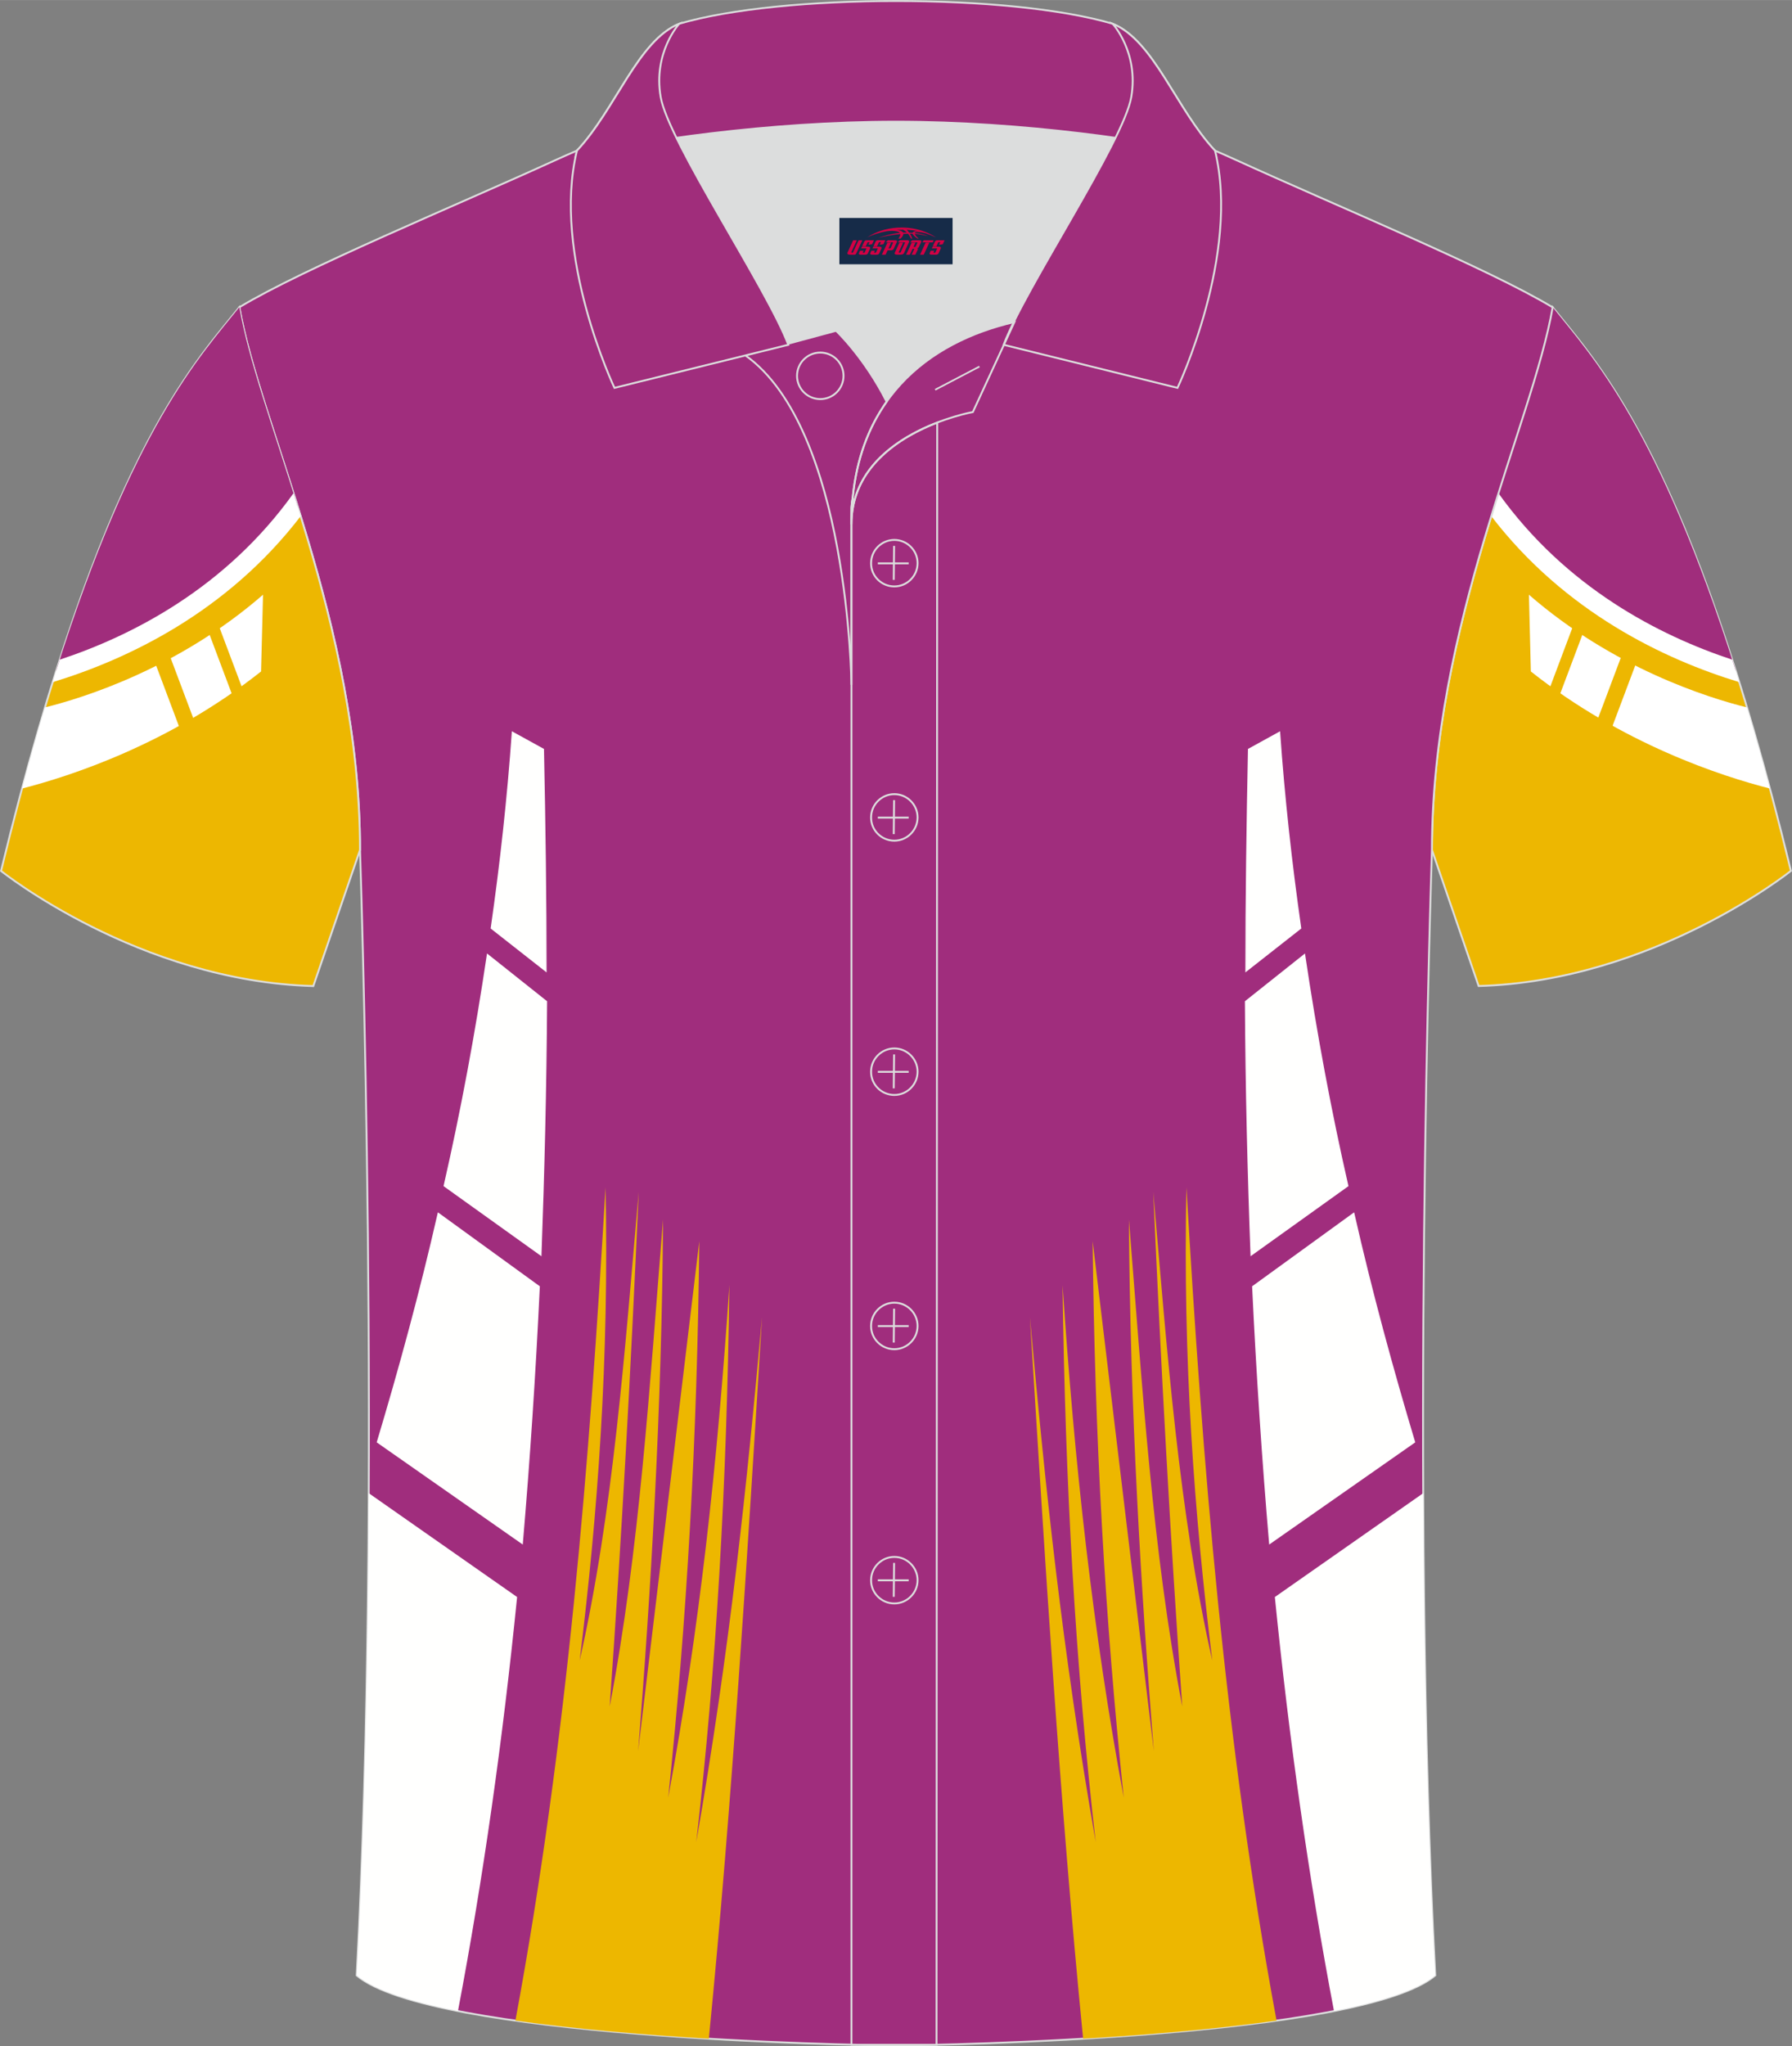 <?xml version="1.0" encoding="utf-8"?>
<!-- Generator: Adobe Illustrator 24.0.1, SVG Export Plug-In . SVG Version: 6.00 Build 0)  -->
<svg xmlns="http://www.w3.org/2000/svg" xmlns:xlink="http://www.w3.org/1999/xlink" version="1.1" id="图层_1" x="0px" y="0px" width="379.8px" height="433.5px" viewBox="0 0 379.95 433.65" enable-background="new 0 0 379.95 433.65" xml:space="preserve">
<rect x="0" y="0" width="379.95" height="433.65" fill="#808080" stroke="none"/>
<g>
	
		<path fill-rule="evenodd" clip-rule="evenodd" fill="#EDB701" stroke="#DCDDDD" stroke-width="0.4" stroke-miterlimit="22.926" d="   M329.2,65.11c10.24,12.8,29.36,32.42,50.52,119.44c0,0-29.19,23.38-66.21,24.4c0,0-7.16-20.82-9.9-28.84l0,0   C303.61,132.33,324.92,89.87,329.2,65.11z"/>
	<g>
		<path fill-rule="evenodd" clip-rule="evenodd" fill="#FFFFFF" d="M324.17,126.02c17.89,15.58,38.02,21.85,46.23,23.89    c1.6,5.36,3.22,11.08,4.86,17.19c-10.22-2.61-31.24-9.42-50.68-24.81L324.17,126.02z"/>
		
			<rect x="331.99" y="145.47" transform="matrix(0.352 -0.936 0.936 0.352 84.201 416.025)" fill-rule="evenodd" clip-rule="evenodd" fill="#EDB701" width="21.29" height="3.44"/>
		
			<rect x="320.23" y="140.71" transform="matrix(0.352 -0.936 0.936 0.352 81.848 402.15)" fill-rule="evenodd" clip-rule="evenodd" fill="#EDB701" width="22.27" height="2.5"/>
		<path fill-rule="evenodd" clip-rule="evenodd" fill="#A02D7C" d="M368.01,142.09l-2.98-0.17l-10.68-5.06l-17.37-9.55l-7.23-6.4    l-6.99-6.26l-5.94-7.28c5.25-16.85,10.49-31.29,12.39-42.26C337.51,75.5,351.66,90.37,368.01,142.09z"/>
		<path fill-rule="evenodd" clip-rule="evenodd" fill="#FFFFFF" d="M367.27,139.79c-15.52-5.13-35.24-15.28-49.56-35.27    c-0.51,1.6-1.01,3.22-1.52,4.86c15.64,20.37,36.69,30.34,52.59,35.18C368.27,142.94,367.77,141.34,367.27,139.79z"/>
	</g>
	
		<path fill-rule="evenodd" clip-rule="evenodd" fill="#A02D7D" stroke="#DCDDDD" stroke-width="0.4" stroke-miterlimit="22.926" d="   M76.33,180.12c0,0,4.68,137.15-0.7,238.51c15.6,13.15,104.62,14.85,114.34,14.82c9.72,0.03,98.74-1.67,114.34-14.82   c-5.38-101.36-0.7-238.51-0.7-238.51c0-47.79,21.31-90.25,25.59-115c-13.68-8.25-45.44-21.32-67.38-31.34   c-5.84-2.66-10.73-4.57-15.09-5.94l-113.56-0.02c-4.33,1.37-9.2,3.29-15.06,5.95c-21.94,10.02-53.7,23.09-67.37,31.34   C55.02,89.87,76.33,132.33,76.33,180.12z"/>
	<g>
		<path fill-rule="evenodd" clip-rule="evenodd" fill="#EDB700" d="M150.29,432.04c4.97-50.38,8.13-101.72,11.28-152.92    c-3.19,35.42-6.81,70.42-13.95,111.26c4.28-37.22,6.48-75.69,7.03-118.06c-2.53,37.92-6.37,73.05-12.97,108.62    c3.96-37.92,6.15-75.84,6.59-117.92L135.3,371.08c2.64-32.92,5.05-72.5,5.28-112.64c-2.85,35.28-4.94,69.87-11.31,103.2    c2.53-35.69,4.5-71.53,6.15-109.03c-2.96,33.75-5.39,67.79-12.52,99.31c3.84-31.11,6.26-63.75,5.49-100.28    c-3.41,58.41-8.07,116.98-19.11,176.56C122.26,430.05,136.97,431.25,150.29,432.04z"/>
		<path fill-rule="evenodd" clip-rule="evenodd" fill="#FFFFFE" d="M114.46,272.59c-0.88,18.61-2.09,36.81-3.62,54.73l-30.97-21.66    c4.62-15.41,9.12-31.81,12.97-48.75L114.46,272.59z"/>
		<path fill-rule="evenodd" clip-rule="evenodd" fill="#FFFFFE" d="M116,212.18l-12.74-10.13c-2.53,17.08-5.6,33.48-9.22,49.31    l20.76,14.86C115.45,248.56,115.89,230.51,116,212.18L116,212.18L116,212.18z"/>
		<path fill-rule="evenodd" clip-rule="evenodd" fill="#FFFFFE" d="M108.53,154.96l6.81,3.75c0.33,15.97,0.55,31.81,0.55,47.36    l-11.86-9.31C106,183.01,107.54,169.13,108.53,154.96L108.53,154.96L108.53,154.96z"/>
		<path fill-rule="evenodd" clip-rule="evenodd" fill="#FFFFFE" d="M97.1,426.18c5.36-28.18,9.5-57.43,12.54-87.74l-31.46-22.01    c-0.15,33.97-0.84,69.9-2.55,102.19C79.33,421.75,87.17,424.22,97.1,426.18z"/>
		<path fill-rule="evenodd" clip-rule="evenodd" fill="#EDB700" d="M229.65,432.04c-4.97-50.38-8.13-101.72-11.28-152.92    c3.19,35.42,6.81,70.42,13.95,111.26c-4.28-37.22-6.48-75.69-7.03-118.06c2.53,37.92,6.37,73.05,12.97,108.62    c-3.96-37.92-6.15-75.84-6.59-117.92l12.97,108.06c-2.64-32.92-5.05-72.5-5.28-112.64c2.85,35.28,4.94,69.87,11.31,103.2    c-2.53-35.69-4.5-71.53-6.15-109.03c2.96,33.75,5.38,67.79,12.52,99.31c-3.84-31.11-6.26-63.75-5.49-100.28    c3.41,58.41,8.07,116.98,19.11,176.56C257.69,430.05,242.97,431.25,229.65,432.04z"/>
		<path fill-rule="evenodd" clip-rule="evenodd" fill="#FFFFFE" d="M265.48,272.59c0.88,18.61,2.09,36.81,3.62,54.73l30.97-21.66    c-4.62-15.41-9.12-31.81-12.96-48.75L265.48,272.59z"/>
		<path fill-rule="evenodd" clip-rule="evenodd" fill="#FFFFFE" d="M263.95,212.18l12.74-10.13c2.53,17.08,5.6,33.48,9.22,49.31    l-20.76,14.86C264.49,248.56,264.05,230.51,263.95,212.18L263.95,212.18L263.95,212.18z"/>
		<path fill-rule="evenodd" clip-rule="evenodd" fill="#FFFFFE" d="M271.41,154.96l-6.81,3.75c-0.32,15.97-0.55,31.81-0.55,47.36    l11.86-9.31C273.94,183.01,272.4,169.13,271.41,154.96L271.41,154.96L271.41,154.96z"/>
		<path fill-rule="evenodd" clip-rule="evenodd" fill="#FFFFFE" d="M282.84,426.18c-5.36-28.18-9.5-57.43-12.54-87.74l31.46-22.01    c0.15,33.97,0.84,69.9,2.55,102.19C300.61,421.75,292.77,424.22,282.84,426.18z"/>
	</g>
	
		<path fill-rule="evenodd" clip-rule="evenodd" fill="#EDB701" stroke="#DCDDDD" stroke-width="0.4" stroke-miterlimit="22.926" d="   M50.74,65.11C40.5,77.91,21.38,97.53,0.22,184.56c0,0,29.19,23.38,66.21,24.4c0,0,7.16-20.82,9.9-28.84l0,0   C76.33,132.33,55.02,89.87,50.74,65.11z"/>
	<g>
		<path fill-rule="evenodd" clip-rule="evenodd" fill="#FFFFFF" d="M55.77,126.02c-17.9,15.58-38.02,21.85-46.24,23.89    c-1.6,5.36-3.22,11.08-4.86,17.19c10.22-2.61,31.24-9.42,50.68-24.81L55.77,126.02z"/>
		
			<rect x="35.59" y="136.55" transform="matrix(0.936 -0.352 0.352 0.936 -49.465 22.58)" fill-rule="evenodd" clip-rule="evenodd" fill="#EDB701" width="3.44" height="21.29"/>
		
			<rect x="47.34" y="130.82" transform="matrix(0.936 -0.352 0.352 0.936 -46.871 26.198)" fill-rule="evenodd" clip-rule="evenodd" fill="#EDB701" width="2.5" height="22.27"/>
		<path fill-rule="evenodd" clip-rule="evenodd" fill="#A02D7C" d="M11.93,142.09l2.98-0.17l10.68-5.06l17.37-9.55l7.23-6.4    l6.99-6.26l5.94-7.28c-5.25-16.84-10.49-31.29-12.38-42.26C42.43,75.5,28.28,90.37,11.93,142.09z"/>
		<path fill-rule="evenodd" clip-rule="evenodd" fill="#FFFFFF" d="M12.67,139.79c15.52-5.13,35.24-15.28,49.56-35.27    c0.51,1.6,1.01,3.22,1.52,4.86c-15.64,20.37-36.69,30.34-52.59,35.18C11.66,142.94,12.17,141.34,12.67,139.79z"/>
	</g>
	<path fill-rule="evenodd" clip-rule="evenodd" fill="#DCDDDD" d="M187.99,85.11c6.44-9.11,16.35-14.37,26.94-16.84   c5.24-10.64,16.09-27.82,21.62-39.14c-26.77-6.52-66.38-6.52-93.15,0c6.43,13.14,20,34.17,23.66,43.71l10.22-2.75   C177.27,70.09,183.27,75.76,187.99,85.11z"/>
	<path fill="none" stroke="#DCDDDD" stroke-width="0.4" stroke-miterlimit="10" d="M158.01,75.28l19.26-5.19c0,0,6,5.67,10.72,15.03   c-3.78,5.35-6.37,12.04-7.18,20.26c-0.14,0.74-0.24,1.47-0.28,2.18v3.57v33.98C180.53,145.1,180,90.85,158.01,75.28z"/>
	<path fill="none" stroke="#DCDDDD" stroke-width="0.4" stroke-miterlimit="10" d="M180.53,107.56v3.57c0-1.99,0.1-3.91,0.28-5.75   C180.66,106.12,180.57,106.85,180.53,107.56L180.53,107.56z M180.53,111.13v322.2h18.04l0.14-343.78   C191.11,92.48,180.53,98.79,180.53,111.13z"/>
	<path fill-rule="evenodd" clip-rule="evenodd" fill="#A02D7B" stroke="#DCDDDD" stroke-width="0.4" stroke-miterlimit="10" d="   M122.05,33.11c13.39-3.26,40.91-7.33,67.91-7.33s54.52,4.07,67.91,7.33l-0.28-1.2c-8.22-8.78-12.93-23.33-21.69-26.89   C224.97,1.8,207.47,0.2,189.97,0.2c-17.51,0-35.01,1.61-45.95,4.82c-8.77,3.57-13.47,18.11-21.69,26.89L122.05,33.11z"/>
	<path fill-rule="evenodd" clip-rule="evenodd" fill="#A02D7B" stroke="#DCDDDD" stroke-width="0.4" stroke-miterlimit="10" d="   M144.02,5.02c0,0-5.58,6.05-3.94,15.53c1.63,9.49,22.57,40.53,27.06,52.51l-36.86,9.13c0,0-13.39-28.22-7.95-50.28   C130.56,23.13,135.26,8.59,144.02,5.02z"/>
	<path fill-rule="evenodd" clip-rule="evenodd" fill="#A02D7B" stroke="#DCDDDD" stroke-width="0.4" stroke-miterlimit="10" d="   M235.91,5.02c0,0,5.58,6.05,3.95,15.53c-1.63,9.49-22.57,40.53-27.06,52.51l36.86,9.13c0,0,13.39-28.22,7.95-50.28   C249.38,23.13,244.67,8.59,235.91,5.02z"/>
	<path fill="none" stroke="#DCDDDD" stroke-width="0.4" stroke-miterlimit="10" d="M173.92,84.57c2.72,0,4.93-2.21,4.93-4.93   s-2.21-4.93-4.93-4.93c-2.72,0-4.93,2.21-4.93,4.93S171.21,84.57,173.92,84.57z"/>
	<path fill="none" stroke="#DCDDDD" stroke-width="0.4" stroke-miterlimit="10" d="M215.08,68.24l-8.81,19.07   c0,0-25.75,4.58-25.75,23.82C180.53,84.95,196.8,72.44,215.08,68.24z"/>
	
	<line fill="none" stroke="#DCDDDD" stroke-width="0.36" stroke-miterlimit="10" x1="207.67" y1="77.67" x2="198.28" y2="82.59"/>
	<g>
		<g>
			<path fill="none" stroke="#DCDDDD" stroke-width="0.402" stroke-miterlimit="10" d="M189.62,124.27c2.71,0,4.93-2.22,4.93-4.93     s-2.23-4.93-4.93-4.93c-2.71,0-4.93,2.22-4.93,4.93C184.67,122.06,186.89,124.27,189.62,124.27z"/>
			
				<line fill="none" stroke="#DCDDDD" stroke-width="0.402" stroke-miterlimit="10" x1="189.57" y1="115.68" x2="189.5" y2="122.88"/>
			
				<line fill="none" stroke="#DCDDDD" stroke-width="0.402" stroke-miterlimit="10" x1="186.12" y1="119.38" x2="192.66" y2="119.38"/>
		</g>
		<g>
			<path fill="none" stroke="#DCDDDD" stroke-width="0.402" stroke-miterlimit="10" d="M189.62,178.15c2.71,0,4.93-2.22,4.93-4.93     c0-2.71-2.23-4.93-4.93-4.93c-2.71,0-4.93,2.22-4.93,4.93C184.67,175.94,186.89,178.15,189.62,178.15z"/>
			
				<line fill="none" stroke="#DCDDDD" stroke-width="0.402" stroke-miterlimit="10" x1="189.57" y1="169.56" x2="189.5" y2="176.76"/>
			
				<line fill="none" stroke="#DCDDDD" stroke-width="0.402" stroke-miterlimit="10" x1="186.12" y1="173.26" x2="192.66" y2="173.26"/>
		</g>
		<g>
			<path fill="none" stroke="#DCDDDD" stroke-width="0.402" stroke-miterlimit="10" d="M189.62,232.04c2.71,0,4.93-2.22,4.93-4.93     c0-2.71-2.23-4.93-4.93-4.93c-2.71,0-4.93,2.22-4.93,4.93C184.67,229.82,186.89,232.04,189.62,232.04z"/>
			
				<line fill="none" stroke="#DCDDDD" stroke-width="0.402" stroke-miterlimit="10" x1="189.57" y1="223.45" x2="189.5" y2="230.64"/>
			
				<line fill="none" stroke="#DCDDDD" stroke-width="0.402" stroke-miterlimit="10" x1="186.12" y1="227.14" x2="192.66" y2="227.14"/>
		</g>
		<g>
			<path fill="none" stroke="#DCDDDD" stroke-width="0.402" stroke-miterlimit="10" d="M189.62,285.92c2.71,0,4.93-2.22,4.93-4.93     s-2.23-4.93-4.93-4.93c-2.71,0-4.93,2.22-4.93,4.93C184.67,283.7,186.89,285.92,189.62,285.92z"/>
			
				<line fill="none" stroke="#DCDDDD" stroke-width="0.402" stroke-miterlimit="10" x1="189.57" y1="277.33" x2="189.5" y2="284.52"/>
			
				<line fill="none" stroke="#DCDDDD" stroke-width="0.402" stroke-miterlimit="10" x1="186.12" y1="281.02" x2="192.66" y2="281.02"/>
		</g>
		<g>
			<path fill="none" stroke="#DCDDDD" stroke-width="0.402" stroke-miterlimit="10" d="M189.62,339.8c2.71,0,4.93-2.22,4.93-4.93     s-2.23-4.93-4.93-4.93c-2.71,0-4.93,2.22-4.93,4.93C184.67,337.58,186.89,339.8,189.62,339.8z"/>
			
				<line fill="none" stroke="#DCDDDD" stroke-width="0.402" stroke-miterlimit="10" x1="189.57" y1="331.21" x2="189.5" y2="338.4"/>
			
				<line fill="none" stroke="#DCDDDD" stroke-width="0.402" stroke-miterlimit="10" x1="186.12" y1="334.9" x2="192.66" y2="334.9"/>
		</g>
	</g>
</g>
<g id="tag_logo">
	<rect y="46.18" fill="#162B48" width="24" height="9.818" x="177.97"/>
	<g>
		<path fill="#D30044" d="M193.93,49.37l0.005-0.011c0.131-0.311,1.085-0.262,2.351,0.071c0.715,0.24,1.44,0.54,2.193,0.9    c-0.218-0.147-0.447-0.289-0.682-0.42l0.011,0.005l-0.011-0.005c-1.478-0.845-3.218-1.418-5.1-1.62    c-1.282-0.115-1.658-0.082-2.411-0.055c-2.449,0.142-4.68,0.905-6.458,2.095c1.26-0.638,2.722-1.075,4.195-1.336    c1.467-0.18,2.476-0.033,2.771,0.344c-1.691,0.175-3.469,0.633-4.555,1.075c1.156-0.338,2.967-0.665,4.647-0.813    c0.016,0.251-0.115,0.567-0.415,0.96h0.475c0.376-0.382,0.584-0.725,0.595-1.004c0.333-0.022,0.66-0.033,0.971-0.033    C192.76,49.81,192.97,50.16,193.17,50.55h0.262c-0.125-0.344-0.295-0.687-0.518-1.036c0.207,0,0.393,0.005,0.567,0.011    c0.104,0.267,0.496,0.66,1.058,1.025h0.245c-0.442-0.365-0.753-0.753-0.835-1.004c1.047,0.065,1.696,0.224,2.885,0.513    C195.75,49.63,195.01,49.46,193.93,49.37z M191.49,49.28c-0.164-0.295-0.655-0.485-1.402-0.551    c0.464-0.033,0.922-0.055,1.364-0.055c0.311,0.147,0.589,0.344,0.84,0.589C192.03,49.26,191.76,49.27,191.49,49.28z M193.47,49.33c-0.224-0.016-0.458-0.027-0.715-0.044c-0.147-0.202-0.311-0.398-0.502-0.6c0.082,0,0.164,0.005,0.24,0.011    c0.72,0.033,1.429,0.125,2.138,0.273C193.96,48.93,193.58,49.09,193.47,49.33z"/>
		<path fill="#D30044" d="M180.89,50.91L179.72,53.46C179.54,53.83,179.81,53.97,180.29,53.97l0.873,0.005    c0.115,0,0.251-0.049,0.327-0.175l1.342-2.891H182.05L180.83,53.54H180.66c-0.147,0-0.185-0.033-0.147-0.125l1.156-2.504H180.89L180.89,50.91z M182.75,52.26h1.271c0.36,0,0.584,0.125,0.442,0.425L183.99,53.72C183.89,53.94,183.62,53.97,183.39,53.97H182.47c-0.267,0-0.442-0.136-0.349-0.333l0.235-0.513h0.742L182.92,53.5C182.9,53.55,182.94,53.56,183,53.56h0.18    c0.082,0,0.125-0.016,0.147-0.071l0.376-0.813c0.011-0.022,0.011-0.044-0.055-0.044H182.58L182.75,52.26L182.75,52.26z M183.57,52.19h-0.78l0.475-1.025c0.098-0.218,0.338-0.256,0.578-0.256H185.29L184.9,51.75L184.12,51.87l0.262-0.562H184.09c-0.082,0-0.12,0.016-0.147,0.071L183.57,52.19L183.57,52.19z M185.16,52.26L184.99,52.63h1.069c0.06,0,0.06,0.016,0.049,0.044    L185.73,53.49C185.71,53.54,185.67,53.56,185.59,53.56H185.41c-0.055,0-0.104-0.011-0.082-0.06l0.175-0.376H184.76L184.53,53.64C184.43,53.83,184.61,53.97,184.88,53.97h0.916c0.24,0,0.502-0.033,0.605-0.251l0.475-1.031c0.142-0.3-0.082-0.425-0.442-0.425H185.16L185.16,52.26z M185.97,52.19l0.371-0.818c0.022-0.055,0.06-0.071,0.147-0.071h0.295L186.52,51.86l0.791-0.115l0.387-0.845H186.25c-0.24,0-0.48,0.038-0.578,0.256L185.2,52.19L185.97,52.19L185.97,52.19z M188.37,52.65h0.278c0.087,0,0.153-0.022,0.202-0.115    l0.496-1.075c0.033-0.076-0.011-0.12-0.125-0.12H187.82l0.431-0.431h1.522c0.355,0,0.485,0.153,0.393,0.355l-0.676,1.445    c-0.06,0.125-0.175,0.333-0.644,0.327l-0.649-0.005L187.76,53.97H186.98l1.178-2.558h0.785L188.37,52.65L188.37,52.65z     M190.96,53.46c-0.022,0.049-0.06,0.076-0.142,0.076h-0.191c-0.082,0-0.109-0.027-0.082-0.076l0.944-2.051h-0.785l-0.987,2.138    c-0.125,0.273,0.115,0.415,0.453,0.415h0.72c0.327,0,0.649-0.071,0.769-0.322l1.085-2.384c0.093-0.202-0.06-0.355-0.415-0.355    h-1.533l-0.431,0.431h1.38c0.115,0,0.164,0.033,0.131,0.104L190.96,53.46L190.96,53.46z M193.68,52.33h0.278    c0.087,0,0.158-0.022,0.202-0.115l0.344-0.753c0.033-0.076-0.011-0.12-0.125-0.12h-1.402l0.425-0.431h1.527    c0.355,0,0.485,0.153,0.393,0.355l-0.529,1.124c-0.044,0.093-0.147,0.18-0.393,0.18c0.224,0.011,0.256,0.158,0.175,0.327    l-0.496,1.075h-0.785l0.54-1.167c0.022-0.055-0.005-0.087-0.104-0.087h-0.235L192.91,53.97h-0.785l1.178-2.558h0.785L193.68,52.33L193.68,52.33z M196.25,51.42L195.07,53.97h0.785l1.184-2.558H196.25L196.25,51.42z M197.76,51.35l0.202-0.431h-2.1l-0.295,0.431    H197.76L197.76,51.35z M197.74,52.26h1.271c0.36,0,0.584,0.125,0.442,0.425l-0.475,1.031c-0.104,0.218-0.371,0.251-0.605,0.251    h-0.916c-0.267,0-0.442-0.136-0.349-0.333l0.235-0.513h0.742L197.91,53.5c-0.022,0.049,0.022,0.06,0.082,0.06h0.18    c0.082,0,0.125-0.016,0.147-0.071l0.376-0.813c0.011-0.022,0.011-0.044-0.049-0.044h-1.069L197.74,52.26L197.74,52.26z     M198.55,52.19H197.77l0.475-1.025c0.098-0.218,0.338-0.256,0.578-0.256h1.451l-0.387,0.845l-0.791,0.115l0.262-0.562h-0.295    c-0.082,0-0.12,0.016-0.147,0.071L198.55,52.19z"/>
	</g>
</g>
</svg>